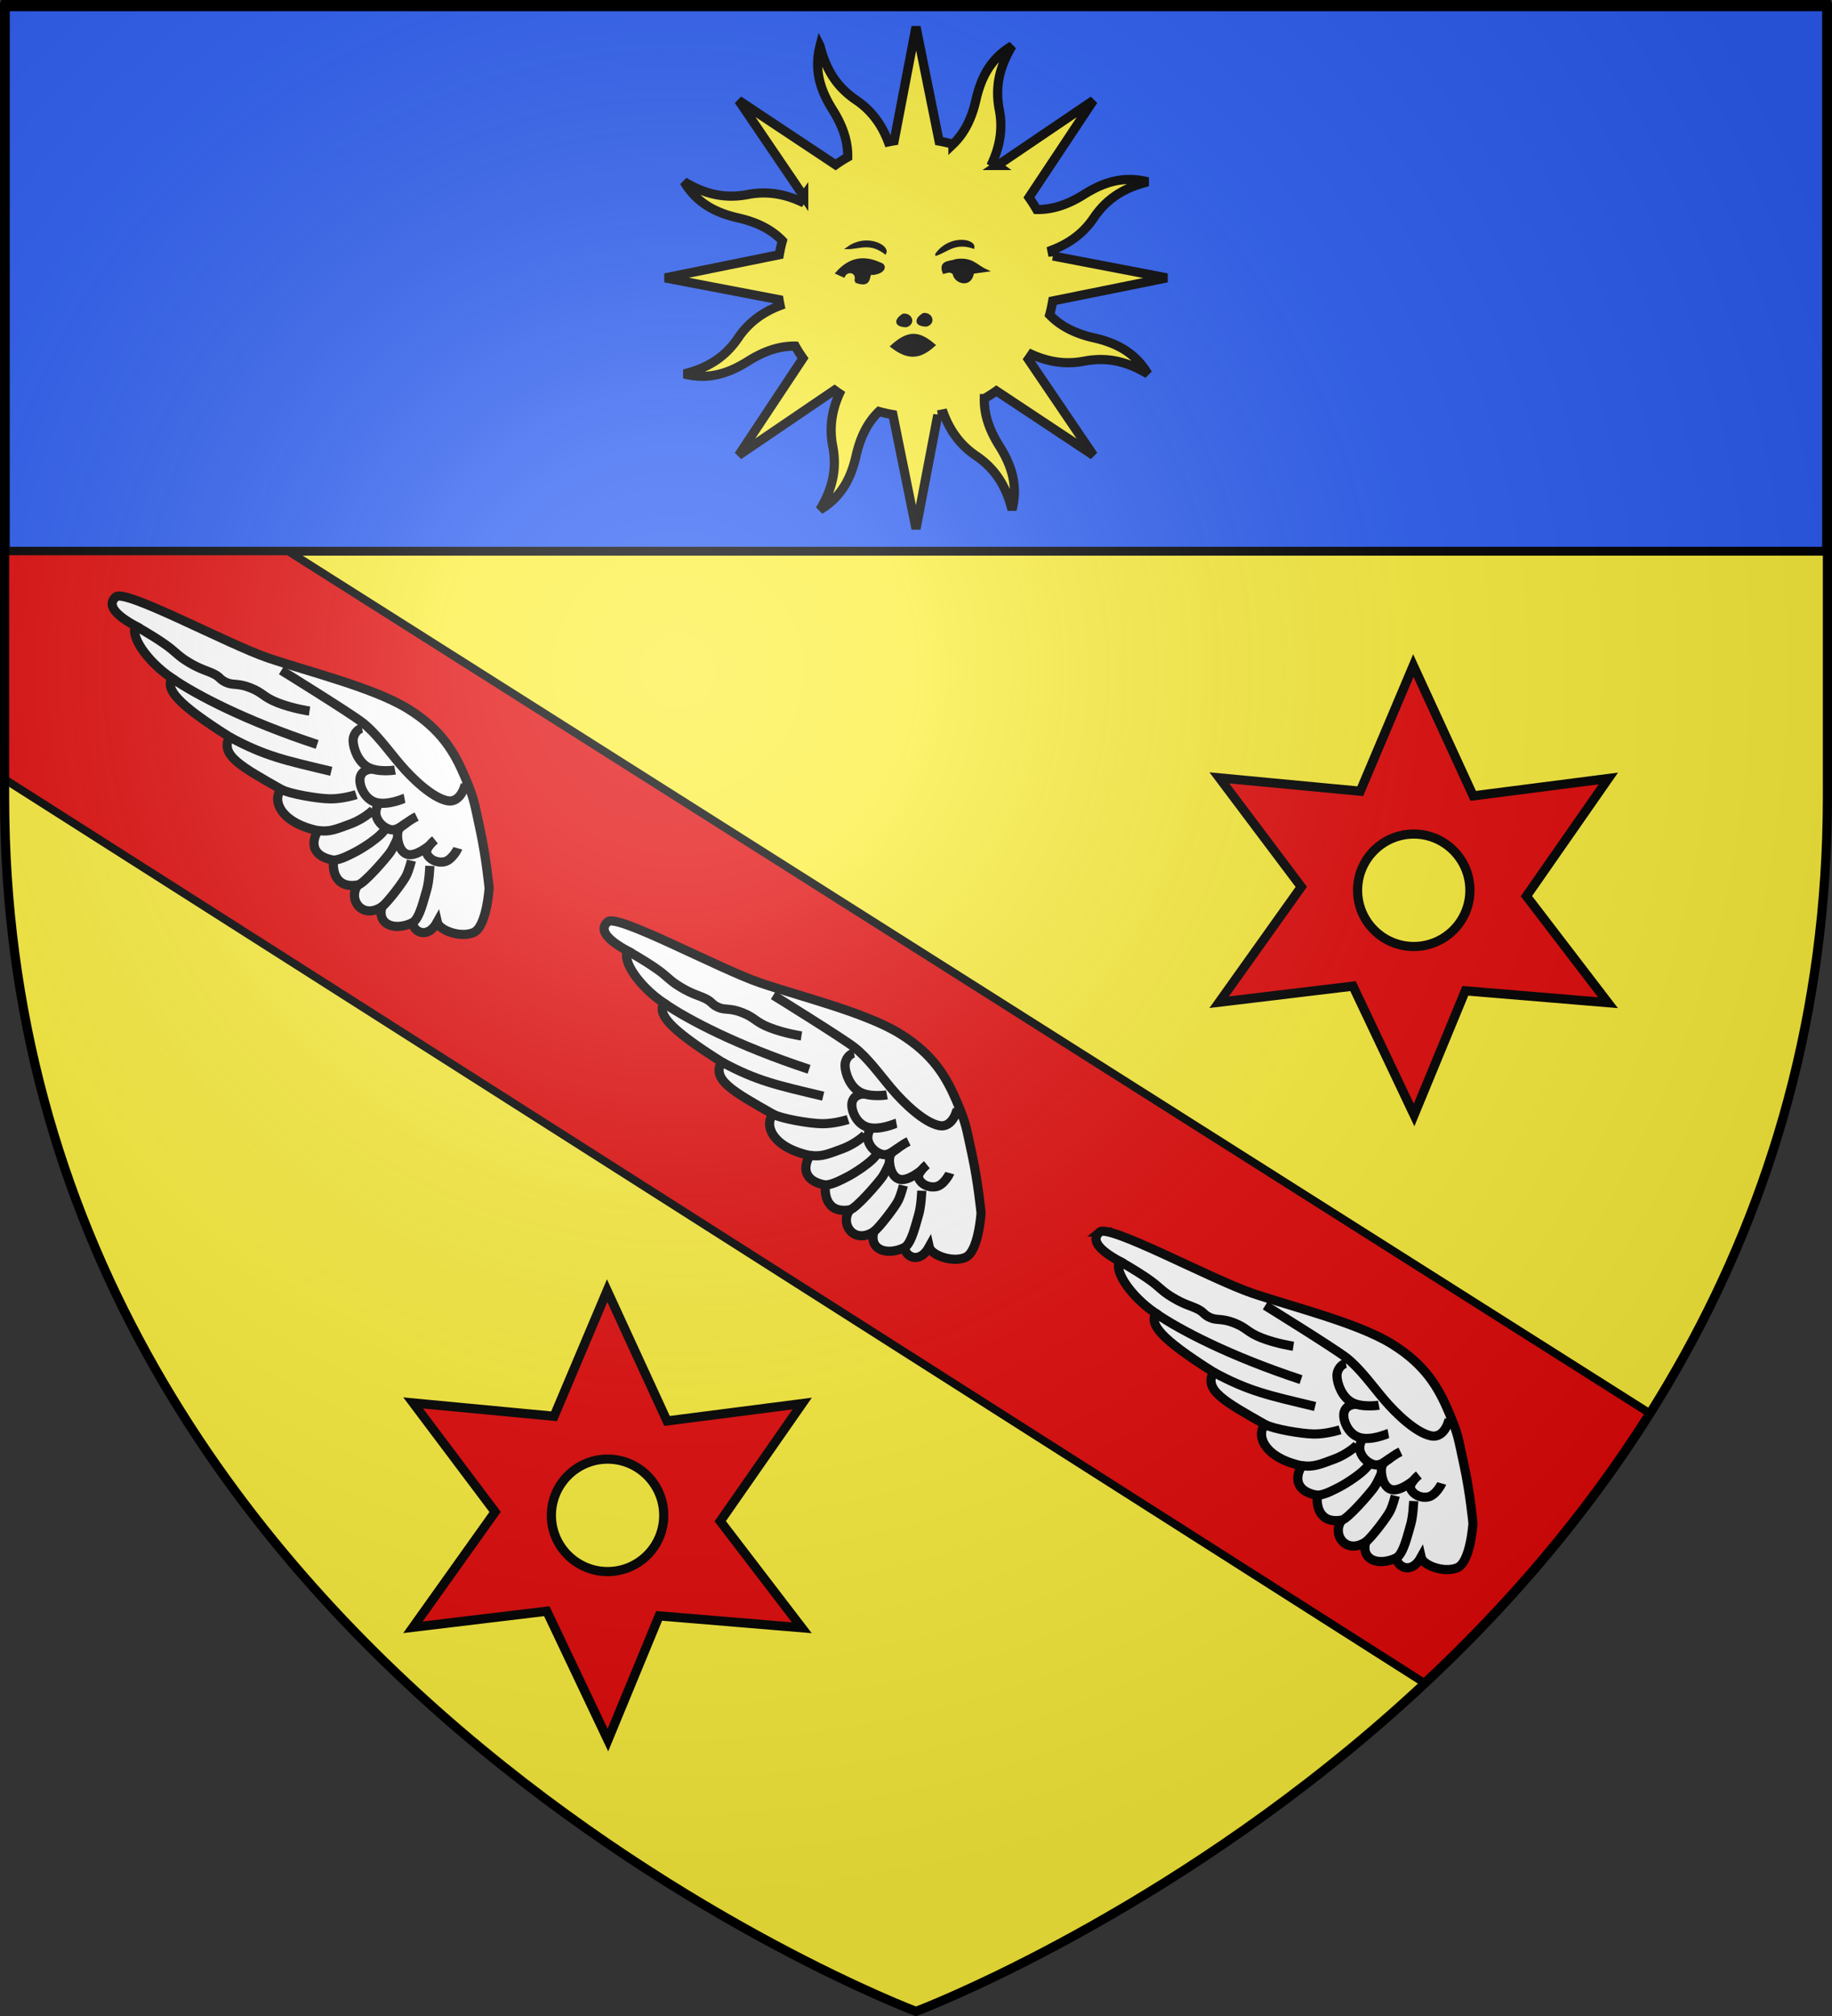 <svg xmlns="http://www.w3.org/2000/svg" xmlns:xlink="http://www.w3.org/1999/xlink" width="600" height="660" version="1.0"><rect width="100%" height="100%" fill="#333333" stroke="none"/><desc>Flag of Canton of Valais (Wallis)</desc><defs><radialGradient xlink:href="#b" id="f" cx="221.445" cy="226.331" r="300" fx="221.445" fy="226.331" gradientTransform="matrix(1.353 0 0 1.349 -77.63 -85.747)" gradientUnits="userSpaceOnUse"/><linearGradient id="b"><stop offset="0" style="stop-color:white;stop-opacity:.314"/><stop offset=".19" style="stop-color:white;stop-opacity:.251"/><stop offset=".6" style="stop-color:#6b6b6b;stop-opacity:.125"/><stop offset="1" style="stop-color:black;stop-opacity:.125"/></linearGradient></defs><g style="display:inline"><path d="M300 658.5s298.5-112.32 298.5-397.772V2.176H1.5v258.552C1.5 546.18 300 658.5 300 658.5" style="fill:#fcef3c;fill-opacity:1;fill-rule:evenodd;stroke:none"/><g style="fill:#2b5df2;display:inline"><path d="M1.532 2.114h596.466v179.009H1.532z" style="fill:#2b5df2;fill-opacity:1;fill-rule:nonzero;stroke:#000;stroke-width:2.902;stroke-miterlimit:4;stroke-opacity:1;stroke-dasharray:none" transform="translate(.235 -.663)"/></g><path d="M1.5 176.781v78.313l464.938 295.844c26.457-24.715 52.169-54.027 73.78-88.313L94.407 180.469H1.781v-3.688z" style="fill:#e20909;fill-opacity:1;fill-rule:evenodd;stroke:#000;stroke-width:2.619;stroke-linecap:butt;stroke-linejoin:miter;stroke-miterlimit:4;stroke-opacity:1;stroke-dasharray:none"/></g><g style="display:inline"><path d="m198.846 422.528-17.38 41.132-46.148-4.367 26.836 35.686-26.911 37.768 43.84-5.27 20.014 42.185 16.779-40.654 46.724 3.89-26.71-34.883 26.835-38.521-44.266 5.696zm.15 55.16c10.152 0 18.384 8.263 18.384 18.42s-8.232 18.395-18.383 18.395-18.41-8.238-18.41-18.395 8.259-18.42 18.41-18.42z" style="fill:#e20909;fill-opacity:1;fill-rule:evenodd;stroke:#000;stroke-width:3;stroke-linecap:butt;stroke-linejoin:miter;stroke-miterlimit:4;stroke-opacity:1;stroke-dasharray:none"/><path d="M268.562 15.038c-2.056 8.043.21 14.663 4.14 20.901 3.04 4.824 5.036 9.965 4.941 15.488-1.382.78-2.7 1.62-3.973 2.524l-31.762-21.097 21.323 31.412a46 46 0 0 0-1.115 1.623c-6.049-2.724-11.726-3.265-17.136-2.218-7.648 1.48-14.141-.123-20.922-4.164 4.233 7.141 10.548 10.218 17.738 11.85 5.571 1.265 10.607 3.484 14.45 7.472a46 46 0 0 0-1.026 4.565l-37.387 7.581 37.302 7.134c.103.642.226 1.282.358 1.922-6.205 2.348-10.617 5.972-13.703 10.538-4.362 6.454-10.055 9.915-17.707 11.852 8.042 2.056 14.651-.238 20.89-4.168 4.823-3.039 9.964-5.036 15.487-4.94.78 1.382 1.62 2.7 2.524 3.973L241.9 149.075l31.427-21.362c.525.38 1.057.77 1.596 1.127-2.724 6.048-3.253 11.752-2.207 17.163 1.48 7.648-.133 14.114-4.174 20.894 7.14-4.232 10.217-10.547 11.85-17.737 1.264-5.571 3.483-10.607 7.47-14.45 1.507.42 3.02.763 4.566 1.026l7.582 37.386 7.133-37.302a45 45 0 0 0 1.923-.357c2.346 6.207 5.972 10.617 10.537 13.703 6.455 4.362 9.915 10.055 11.852 17.707 2.056-8.042-.237-14.652-4.167-20.89-3.046-4.833-5.02-9.958-4.915-15.499a45 45 0 0 0 3.947-2.513l31.789 21.086-21.335-31.439c.375-.518.748-1.052 1.1-1.585 6.05 2.733 11.75 3.255 17.163 2.208 7.648-1.48 14.114.133 20.895 4.174-4.233-7.14-10.537-10.191-17.727-11.823-5.565-1.263-10.595-3.525-14.434-7.51.417-1.5.737-3.013 1-4.554l37.397-7.554-37.313-7.16a45 45 0 0 0-.358-1.923c6.211-2.345 10.616-5.97 13.703-10.538 4.362-6.454 10.066-9.887 17.718-11.824-8.042-2.057-14.662.21-20.9 4.14-4.834 3.045-9.959 5.02-15.5 4.914a45 45 0 0 0-2.513-3.946l21.097-31.762-31.45 21.307a46 46 0 0 0-1.584-1.1c2.728-6.046 3.264-11.725 2.218-17.135-1.48-7.649.122-14.142 4.163-20.922-7.14 4.233-10.19 10.536-11.823 17.727-1.266 5.577-3.523 10.63-7.525 14.472a46 46 0 0 0-4.538-1.038L300.007 8.79l-7.16 37.313c-.642.103-1.282.226-1.923.357-2.347-6.206-5.97-10.616-10.537-13.702-6.455-4.362-9.888-10.067-11.825-17.719z" style="color:#000;fill:#fcef3c;fill-opacity:1;fill-rule:nonzero;stroke:#000;stroke-width:3;stroke-linecap:butt;stroke-linejoin:miter;stroke-miterlimit:4;stroke-opacity:1;stroke-dasharray:none;stroke-dashoffset:0;marker:none;visibility:visible;display:inline;overflow:visible"/><path d="M292.081 113.388c4.97 3.837 8.85 4.126 13.79-.399-5.11-4.383-8.462-4.386-13.79.399zM280.238 92.118c1.066-3.218-2.708-4.243-3.931-1.769l-2.162-.982c4.427-5.001 9.2-5.27 14.15-2.948 1.655.382 1.585 2.628-2.358 3.144-2.565-.83.336 4.822-5.7 2.555zM277.88 81.112c3.769-.095 7.055-2.044 11.988 1.573.877-2.08-6.025-5.783-11.989-1.573zM306.803 83.19c3.546-1.284 6.046-4.173 11.87-2.304.173-2.25-7.545-3.578-11.87 2.303zM312.47 89.563c-1.115-1.248-2.228-.634-3.342-.393-1.403-3.691 2.165-3.123 4.127-3.93 5.176-.633 6.224 1.766 9.63 3.34l-4.323.59c-.715 5.068-5.872 3.056-6.093.393zM302.446 102.928c2.43-.308 3.67 2.665.983 3.537-3.935-.099-3.24-2.13-.983-3.537zM295.824 103.135c2.43-.308 3.67 2.666.983 3.538-3.935-.1-3.24-2.13-.983-3.538z" style="fill:#000;fill-opacity:1;fill-rule:evenodd;stroke:#000;stroke-width:.928px;stroke-linecap:butt;stroke-linejoin:miter;stroke-opacity:1"/><g style="stroke-width:8.05;stroke-miterlimit:4;stroke-dasharray:none"><path d="M4.816 2.197c8.385-7.053 97.894 41.459 133.529 53.608 35.61 12.141 92.585 26.008 122.75 44.598 29.644 18.269 41.068 38.59 49.956 59.423 8.559 20.062 8.104 21.846 13.467 46.37 5.362 24.525 7.982 51.728 7.982 51.728s-2.173 34.036-13.747 38.933-30.2-2.027-31.808-9.244c-8.676 15.82-21.146 8.4-21.596.594-16.576 7.7-31.335 1.32-26.98-14.02-17.689 11.664-30.233-6.997-21.03-19.125-20.703 3.644-22.568-14.224-21.377-21.719-17.207-2.943-21.03-13.513-13.86-25.93-33.55-7.186-40.258-27.212-32.187-36.22-35.253-20.055-54.088-30.16-45.304-45.98-47.619-30.075-55.862-41.906-50.77-51.661-22.232-15.082-36.884-37.617-31.55-45.6C4.376 18.276-3.5 9.193 4.817 2.197z" style="fill:#fff;fill-opacity:1;fill-rule:evenodd;stroke:#000;stroke-width:8.05;stroke-linecap:butt;stroke-linejoin:miter;stroke-miterlimit:4;stroke-opacity:1;stroke-dasharray:none" transform="matrix(.373 0 0 .373 36.175 194.574)"/><path d="M311.814 164.66c.283.74-3.461 19.203-16.388 16.42-12.926-2.783-30.246-19.112-41.023-31.819-10.605-12.505-21.614-27.927-33.318-36.872-11.938-9.125-71.025-45.657-71.025-45.657M181.992 207.217c10.058 1.717 16.49-1.186 28.648-5.669 12.157-4.483 19.98-12.263 19.98-12.263M195.878 233.35c6.955-.405 15.94-5.62 19.688-7.484 3.842-1.912 22.31-12.917 26.227-20.865M217.158 255.083c5.094-.524 25.428-24.158 28.625-28.834 3.111-4.551 6.375-12.52 6.375-12.52M238.34 274.275c5.248-4.097 18.91-22.069 21.472-27.38 2.513-5.213 4.46-13.18 4.46-13.18M265.38 288.228c6.395-4.235 9.942-21.26 12.23-28.56 2.35-7.518 2.826-21.34 2.826-21.34M149.796 171.143c7.483 4 31.916 8.22 43.004 8.37 11.145.151 22.966-3.7 22.966-3.7M104.573 125.221c31.648 17.076 48.934 20.465 89.298 30.122M53.802 73.52c21.432 14.742 65.06 37.568 127.686 58.241M22.215 27.932s12.489 6.862 24.106 14.793 11.84 10.632 22.362 16.932 15.303 6.957 21.555 9.944c6.393 3.054 5.28 4.886 11.322 7.682 6.164 2.852 10.047.313 21.38 4.784 11.332 4.47 10.984 7.998 23.95 13.1s27.91 7.307 27.91 7.307M305.082 222.901c-.13.457-5.314 10.68-12.122 11.87-6.808 1.188-13.106-2.3-15.11-7.116s7.093-12.15 7.093-12.15" style="fill:none;stroke:#000;stroke-width:8.05;stroke-linecap:butt;stroke-linejoin:miter;stroke-miterlimit:4;stroke-opacity:1;stroke-dasharray:none" transform="matrix(.373 0 0 .373 36.175 194.574)"/><path d="M280.188 220.328s-12.147 10.296-19.623 7.833c-7.476-2.464-9.028-13.986-8.365-18.624.663-4.632 3.04-5.601 7.383-8.689" style="fill:none;stroke:#000;stroke-width:8.05;stroke-linecap:butt;stroke-linejoin:miter;stroke-miterlimit:4;stroke-opacity:1;stroke-dasharray:none" transform="matrix(.373 0 0 .373 36.175 194.574)"/><path d="M268.85 195.087c-10.122 4.858-16.242 13.454-23.639 11.22-7.244-2.192-11.638-8.585-12.13-13.518-.506-5.079 2.654-9.297 2.654-9.297M258.189 179.022c-.349.066-14.924 6.703-25.404 3.545-10.396-3.132-15.257-16.346-13.352-22.519 1.863-6.02 8.042-6.523 10.491-6.73" style="fill:none;stroke:#000;stroke-width:8.05;stroke-linecap:butt;stroke-linejoin:miter;stroke-miterlimit:4;stroke-opacity:1;stroke-dasharray:none" transform="matrix(.373 0 0 .373 36.175 194.574)"/><path d="M249.855 154.226c-.697.131-14.848 2.277-23.686-2.475-8.824-4.744-12.86-16.47-13.09-22.857-.236-6.537 4.492-10.833 7.877-11.432" style="fill:none;stroke:#000;stroke-width:8.05;stroke-linecap:butt;stroke-linejoin:miter;stroke-miterlimit:4;stroke-opacity:1;stroke-dasharray:none" transform="matrix(.373 0 0 .373 36.175 194.574)"/></g><path d="m462.878 217.893-17.38 41.132-46.148-4.367 26.836 35.686-26.911 37.768 43.84-5.27 20.014 42.185 16.778-40.654 46.725 3.89-26.71-34.883 26.835-38.521-44.266 5.696zm.15 55.16c10.151 0 18.384 8.263 18.384 18.42s-8.233 18.395-18.384 18.395-18.408-8.238-18.408-18.395 8.257-18.42 18.408-18.42z" style="fill:#e20909;fill-opacity:1;fill-rule:evenodd;stroke:#000;stroke-width:3;stroke-linecap:butt;stroke-linejoin:miter;stroke-miterlimit:4;stroke-opacity:1;stroke-dasharray:none"/><g style="stroke-width:8.05;stroke-miterlimit:4;stroke-dasharray:none"><path d="M4.816 2.197c8.385-7.053 97.894 41.459 133.529 53.608 35.61 12.141 92.585 26.008 122.75 44.598 29.644 18.269 41.068 38.59 49.956 59.423 8.559 20.062 8.104 21.846 13.467 46.37 5.362 24.525 7.982 51.728 7.982 51.728s-2.173 34.036-13.747 38.933-30.2-2.027-31.808-9.244c-8.676 15.82-21.146 8.4-21.596.594-16.576 7.7-31.335 1.32-26.98-14.02-17.689 11.664-30.233-6.997-21.03-19.125-20.703 3.644-22.568-14.224-21.377-21.719-17.207-2.943-21.03-13.513-13.86-25.93-33.55-7.186-40.258-27.212-32.187-36.22-35.253-20.055-54.088-30.16-45.304-45.98-47.619-30.075-55.862-41.906-50.77-51.661-22.232-15.082-36.884-37.617-31.55-45.6C4.376 18.276-3.5 9.193 4.817 2.197z" style="fill:#fff;fill-opacity:1;fill-rule:evenodd;stroke:#000;stroke-width:8.05;stroke-linecap:butt;stroke-linejoin:miter;stroke-miterlimit:4;stroke-opacity:1;stroke-dasharray:none" transform="matrix(.373 0 0 .373 197.286 300.923)"/><path d="M311.814 164.66c.283.74-3.461 19.203-16.388 16.42-12.926-2.783-30.246-19.112-41.023-31.819-10.605-12.505-21.614-27.927-33.318-36.872-11.938-9.125-71.025-45.657-71.025-45.657M181.992 207.217c10.058 1.717 16.49-1.186 28.648-5.669 12.157-4.483 19.98-12.263 19.98-12.263M195.878 233.35c6.955-.405 15.94-5.62 19.688-7.484 3.842-1.912 22.31-12.917 26.227-20.865M217.158 255.083c5.094-.524 25.428-24.158 28.625-28.834 3.111-4.551 6.375-12.52 6.375-12.52M238.34 274.275c5.248-4.097 18.91-22.069 21.472-27.38 2.513-5.213 4.46-13.18 4.46-13.18M265.38 288.228c6.395-4.235 9.942-21.26 12.23-28.56 2.35-7.518 2.826-21.34 2.826-21.34M149.796 171.143c7.483 4 31.916 8.22 43.004 8.37 11.145.151 22.966-3.7 22.966-3.7M104.573 125.221c31.648 17.076 48.934 20.465 89.298 30.122M53.802 73.52c21.432 14.742 65.06 37.568 127.686 58.241M22.215 27.932s12.489 6.862 24.106 14.793 11.84 10.632 22.362 16.932 15.303 6.957 21.555 9.944c6.393 3.054 5.28 4.886 11.322 7.682 6.164 2.852 10.047.313 21.38 4.784 11.332 4.47 10.984 7.998 23.95 13.1s27.91 7.307 27.91 7.307M305.082 222.901c-.13.457-5.314 10.68-12.122 11.87-6.808 1.188-13.106-2.3-15.11-7.116s7.093-12.15 7.093-12.15" style="fill:none;stroke:#000;stroke-width:8.05;stroke-linecap:butt;stroke-linejoin:miter;stroke-miterlimit:4;stroke-opacity:1;stroke-dasharray:none" transform="matrix(.373 0 0 .373 197.286 300.923)"/><path d="M280.188 220.328s-12.147 10.296-19.623 7.833c-7.476-2.464-9.028-13.986-8.365-18.624.663-4.632 3.04-5.601 7.383-8.689" style="fill:none;stroke:#000;stroke-width:8.05;stroke-linecap:butt;stroke-linejoin:miter;stroke-miterlimit:4;stroke-opacity:1;stroke-dasharray:none" transform="matrix(.373 0 0 .373 197.286 300.923)"/><path d="M268.85 195.087c-10.122 4.858-16.242 13.454-23.639 11.22-7.244-2.192-11.638-8.585-12.13-13.518-.506-5.079 2.654-9.297 2.654-9.297M258.189 179.022c-.349.066-14.924 6.703-25.404 3.545-10.396-3.132-15.257-16.346-13.352-22.519 1.863-6.02 8.042-6.523 10.491-6.73" style="fill:none;stroke:#000;stroke-width:8.05;stroke-linecap:butt;stroke-linejoin:miter;stroke-miterlimit:4;stroke-opacity:1;stroke-dasharray:none" transform="matrix(.373 0 0 .373 197.286 300.923)"/><path d="M249.855 154.226c-.697.131-14.848 2.277-23.686-2.475-8.824-4.744-12.86-16.47-13.09-22.857-.236-6.537 4.492-10.833 7.877-11.432" style="fill:none;stroke:#000;stroke-width:8.05;stroke-linecap:butt;stroke-linejoin:miter;stroke-miterlimit:4;stroke-opacity:1;stroke-dasharray:none" transform="matrix(.373 0 0 .373 197.286 300.923)"/></g><g style="stroke-width:8.05;stroke-miterlimit:4;stroke-dasharray:none"><path d="M4.816 2.197c8.385-7.053 97.894 41.459 133.529 53.608 35.61 12.141 92.585 26.008 122.75 44.598 29.644 18.269 41.068 38.59 49.956 59.423 8.559 20.062 8.104 21.846 13.467 46.37 5.362 24.525 7.982 51.728 7.982 51.728s-2.173 34.036-13.747 38.933-30.2-2.027-31.808-9.244c-8.676 15.82-21.146 8.4-21.596.594-16.576 7.7-31.335 1.32-26.98-14.02-17.689 11.664-30.233-6.997-21.03-19.125-20.703 3.644-22.568-14.224-21.377-21.719-17.207-2.943-21.03-13.513-13.86-25.93-33.55-7.186-40.258-27.212-32.187-36.22-35.253-20.055-54.088-30.16-45.304-45.98-47.619-30.075-55.862-41.906-50.77-51.661-22.232-15.082-36.884-37.617-31.55-45.6C4.376 18.276-3.5 9.193 4.817 2.197z" style="fill:#fff;fill-opacity:1;fill-rule:evenodd;stroke:#000;stroke-width:8.05;stroke-linecap:butt;stroke-linejoin:miter;stroke-miterlimit:4;stroke-opacity:1;stroke-dasharray:none" transform="matrix(.373 0 0 .373 358.397 402.51)"/><path d="M311.814 164.66c.283.74-3.461 19.203-16.388 16.42-12.926-2.783-30.246-19.112-41.023-31.819-10.605-12.505-21.614-27.927-33.318-36.872-11.938-9.125-71.025-45.657-71.025-45.657M181.992 207.217c10.058 1.717 16.49-1.186 28.648-5.669 12.157-4.483 19.98-12.263 19.98-12.263M195.878 233.35c6.955-.405 15.94-5.62 19.688-7.484 3.842-1.912 22.31-12.917 26.227-20.865M217.158 255.083c5.094-.524 25.428-24.158 28.625-28.834 3.111-4.551 6.375-12.52 6.375-12.52M238.34 274.275c5.248-4.097 18.91-22.069 21.472-27.38 2.513-5.213 4.46-13.18 4.46-13.18M265.38 288.228c6.395-4.235 9.942-21.26 12.23-28.56 2.35-7.518 2.826-21.34 2.826-21.34M149.796 171.143c7.483 4 31.916 8.22 43.004 8.37 11.145.151 22.966-3.7 22.966-3.7M104.573 125.221c31.648 17.076 48.934 20.465 89.298 30.122M53.802 73.52c21.432 14.742 65.06 37.568 127.686 58.241M22.215 27.932s12.489 6.862 24.106 14.793 11.84 10.632 22.362 16.932 15.303 6.957 21.555 9.944c6.393 3.054 5.28 4.886 11.322 7.682 6.164 2.852 10.047.313 21.38 4.784 11.332 4.47 10.984 7.998 23.95 13.1s27.91 7.307 27.91 7.307M305.082 222.901c-.13.457-5.314 10.68-12.122 11.87-6.808 1.188-13.106-2.3-15.11-7.116s7.093-12.15 7.093-12.15" style="fill:none;stroke:#000;stroke-width:8.05;stroke-linecap:butt;stroke-linejoin:miter;stroke-miterlimit:4;stroke-opacity:1;stroke-dasharray:none" transform="matrix(.373 0 0 .373 358.397 402.51)"/><path d="M280.188 220.328s-12.147 10.296-19.623 7.833c-7.476-2.464-9.028-13.986-8.365-18.624.663-4.632 3.04-5.601 7.383-8.689" style="fill:none;stroke:#000;stroke-width:8.05;stroke-linecap:butt;stroke-linejoin:miter;stroke-miterlimit:4;stroke-opacity:1;stroke-dasharray:none" transform="matrix(.373 0 0 .373 358.397 402.51)"/><path d="M268.85 195.087c-10.122 4.858-16.242 13.454-23.639 11.22-7.244-2.192-11.638-8.585-12.13-13.518-.506-5.079 2.654-9.297 2.654-9.297M258.189 179.022c-.349.066-14.924 6.703-25.404 3.545-10.396-3.132-15.257-16.346-13.352-22.519 1.863-6.02 8.042-6.523 10.491-6.73" style="fill:none;stroke:#000;stroke-width:8.05;stroke-linecap:butt;stroke-linejoin:miter;stroke-miterlimit:4;stroke-opacity:1;stroke-dasharray:none" transform="matrix(.373 0 0 .373 358.397 402.51)"/><path d="M249.855 154.226c-.697.131-14.848 2.277-23.686-2.475-8.824-4.744-12.86-16.47-13.09-22.857-.236-6.537 4.492-10.833 7.877-11.432" style="fill:none;stroke:#000;stroke-width:8.05;stroke-linecap:butt;stroke-linejoin:miter;stroke-miterlimit:4;stroke-opacity:1;stroke-dasharray:none" transform="matrix(.373 0 0 .373 358.397 402.51)"/></g></g><path d="M300 658.5s298.5-112.32 298.5-397.772V2.176H1.5v258.552C1.5 546.18 300 658.5 300 658.5" style="opacity:1;fill:url(#f);fill-opacity:1;fill-rule:evenodd;stroke:none;stroke-width:1px;stroke-linecap:butt;stroke-linejoin:miter;stroke-opacity:1"/><path d="M300 658.5S1.5 546.18 1.5 260.728V2.176h597v258.552C598.5 546.18 300 658.5 300 658.5z" style="opacity:1;fill:none;fill-opacity:1;fill-rule:evenodd;stroke:#000;stroke-width:3;stroke-linecap:butt;stroke-linejoin:miter;stroke-miterlimit:4;stroke-dasharray:none;stroke-opacity:1"/></svg>